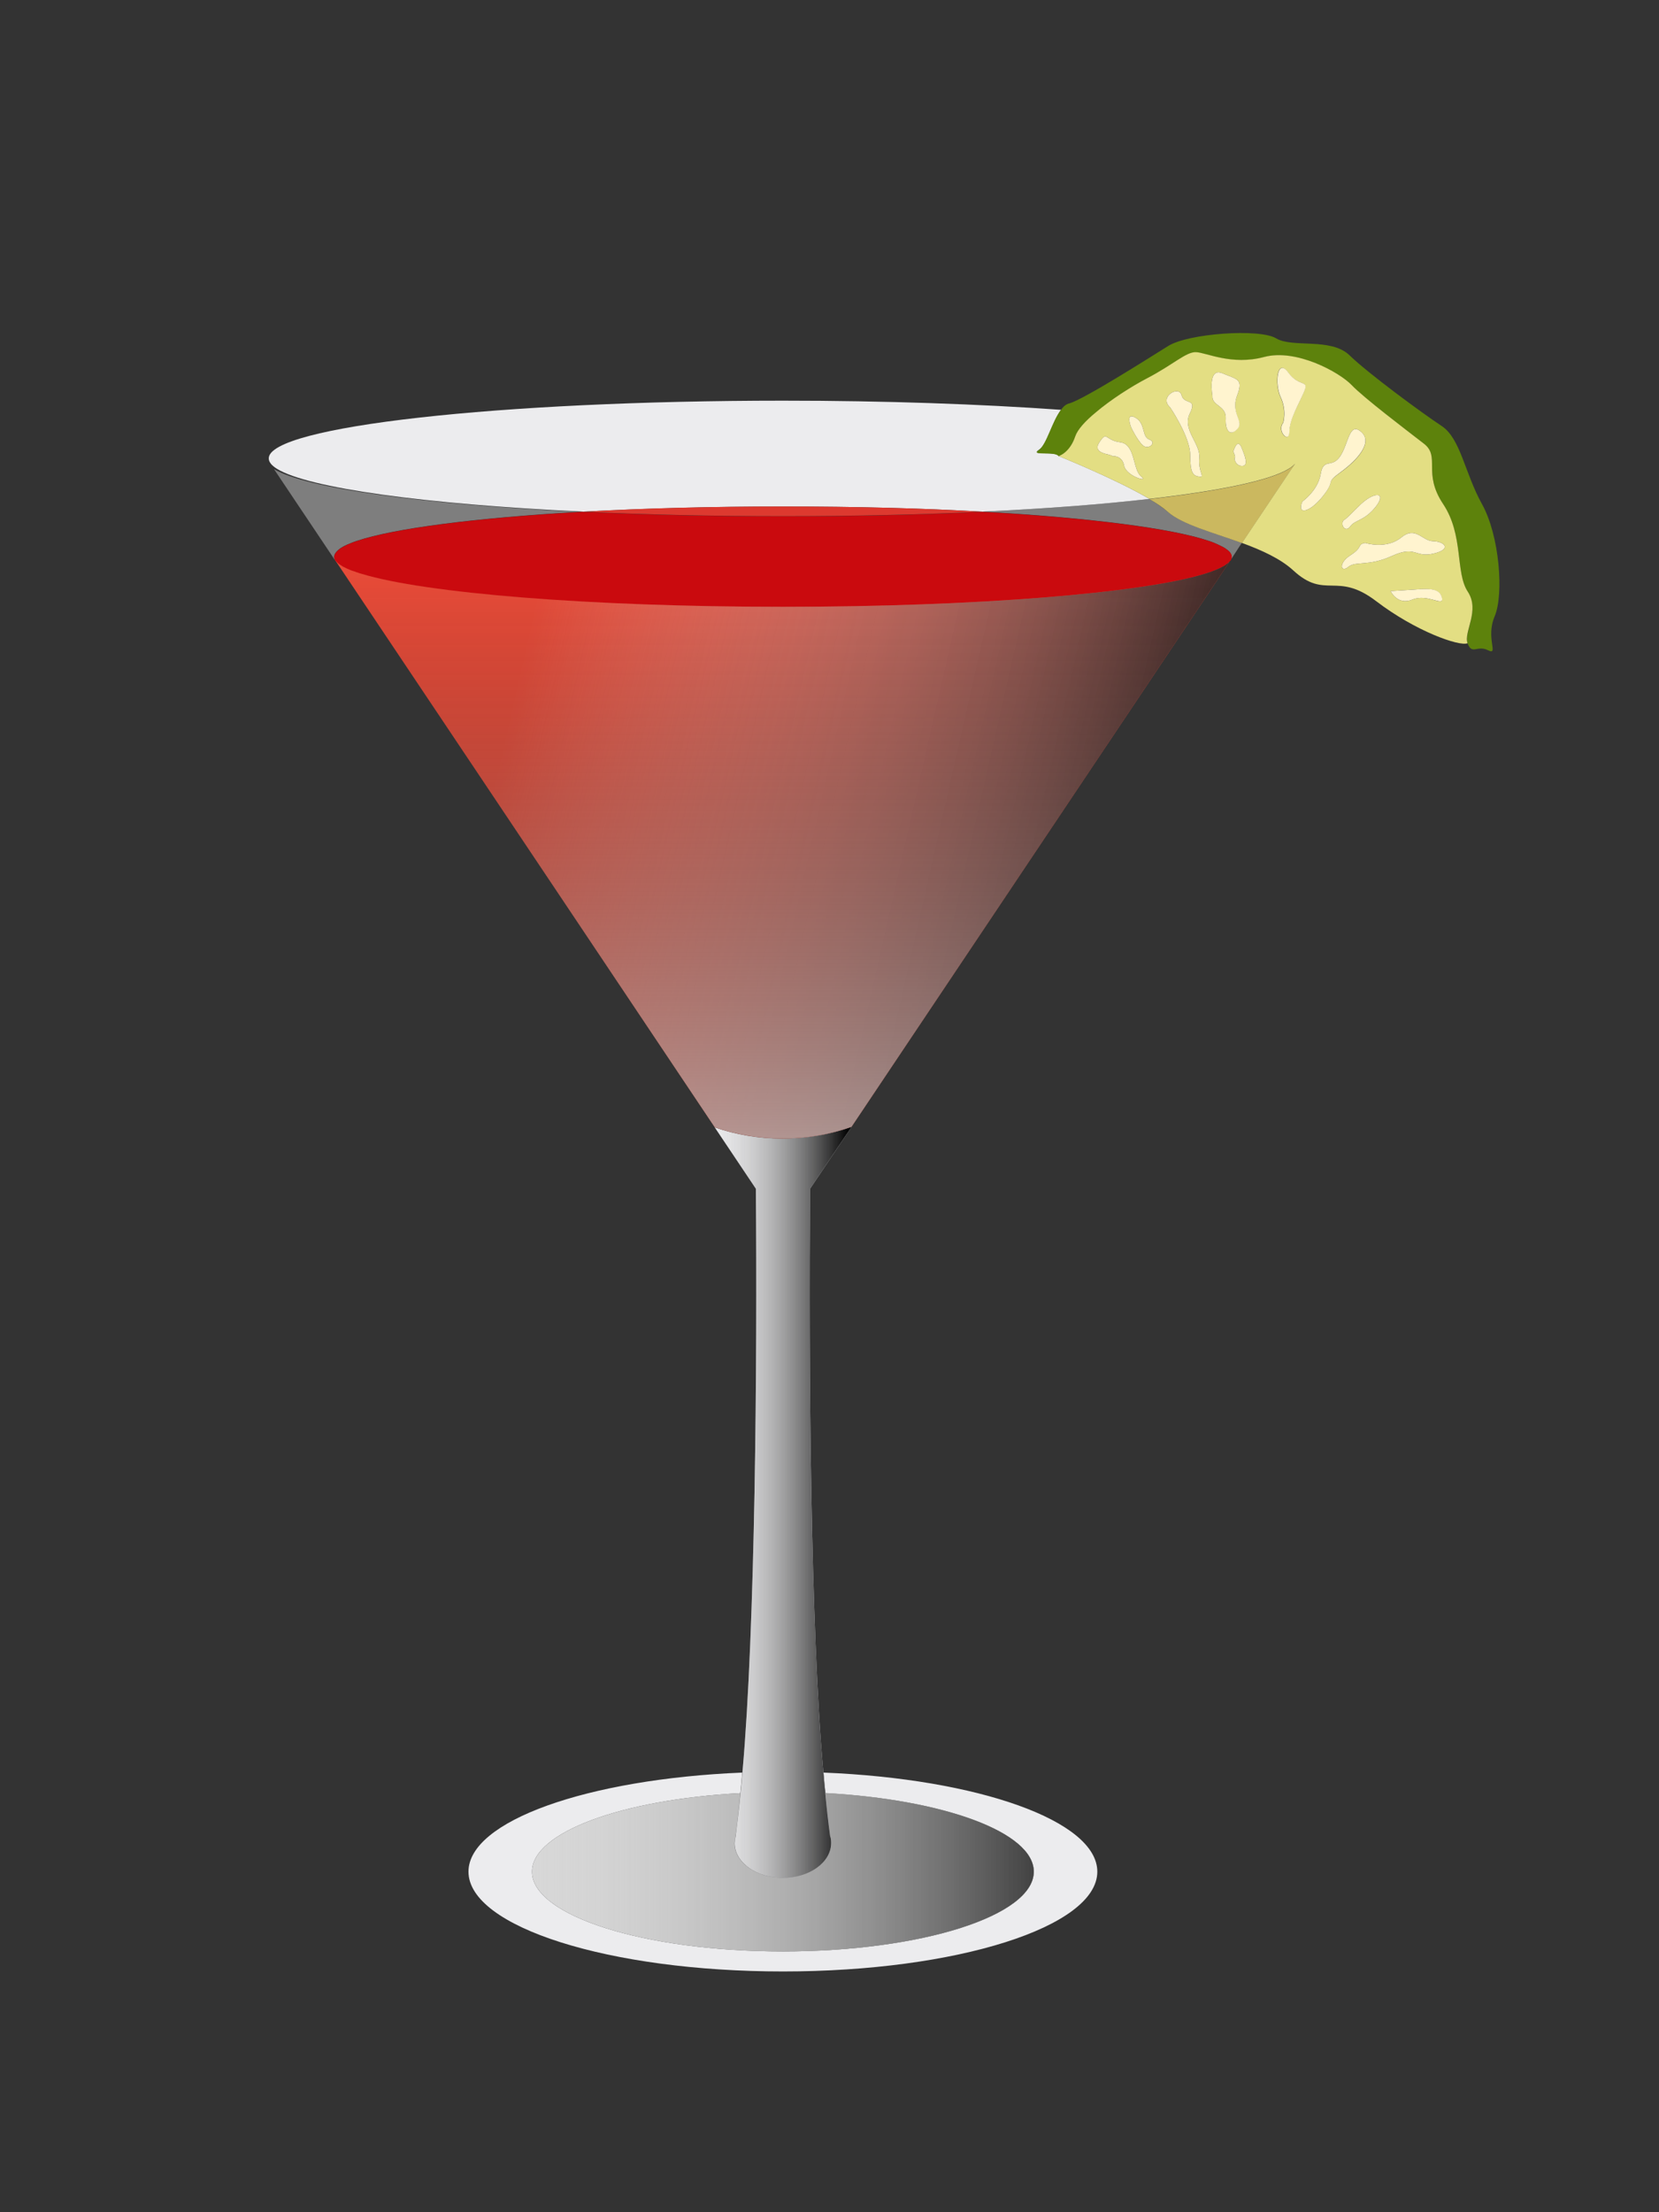 <?xml version="1.0" encoding="utf-8"?>
<!-- Generator: Adobe Illustrator 22.0.1, SVG Export Plug-In . SVG Version: 6.00 Build 0)  -->
<svg version="1.1" id="Layer_1" xmlns="http://www.w3.org/2000/svg" xmlns:xlink="http://www.w3.org/1999/xlink" x="0px" y="0px"
	 viewBox="0 0 961.1 1281.5" style="enable-background:new 0 0 961.1 1281.5;" xml:space="preserve">
<rect x="0" y="0" width="961.1" height="1281.5" fill="#333333" stroke="none"/>
<style type="text/css">
	.st0{fill:#ECECEE;}
	.st1{fill:#D6D6D6;}
	.st2{fill:url(#SVGID_1_);}
	.st3{fill:url(#SVGID_2_);}
	.st4{fill:#7E7E7E;}
	.st5{fill:#CBB85F;}
	.st6{fill:#CA0A0E;}
	.st7{fill:#DD392F;}
	.st8{fill:#EB4C39;}
	.st9{fill:url(#SVGID_3_);}
	.st10{fill:url(#SVGID_4_);}
	.st11{fill:#5D820C;}
	.st12{fill:#E3DE83;}
	.st13{fill:#FFF4CF;}
</style>
<g>
	<path class="st0" d="M635.7,1084.2c0,32-81.6,57.8-182.1,57.8c-100.6,0-182.2-25.8-182.2-57.8c0-29.4,69.1-53.7,158.6-57.4
		c-0.3,4-0.7,8-1.1,11.9c-68.5,3.7-120.7,22.7-120.7,45.5c0,25.5,65.1,46.2,145.4,46.2c80.2,0,145.3-20.7,145.3-46.2
		c0-22.8-52.2-41.8-120.7-45.5c-0.4-3.9-0.8-7.9-1.1-11.9C566.5,1030.4,635.7,1054.7,635.7,1084.2z"/>
	<path class="st1" d="M598.9,1084.2c0,25.5-65.1,46.2-145.3,46.2c-80.3,0-145.4-20.7-145.4-46.2c0-22.8,52.2-41.8,120.7-45.5
		c-0.8,8.5-1.7,16.8-2.8,24.8c0,0.1-0.1,0.3-0.1,0.5c-0.1,1.2-0.3,2.4-0.5,3.6c0,11.2,12.5,20.2,28,20.2c15.4,0,27.9-9,27.9-20.2
		c0-1.3-0.1-2.6-0.5-3.8v-0.1c-0.1-0.1-0.1-0.2-0.1-0.3c-1-8-2-16.3-2.8-24.8C546.7,1042.4,598.9,1061.3,598.9,1084.2z"/>
	<linearGradient id="SVGID_1_" gradientUnits="userSpaceOnUse" x1="264.345" y1="1084.489" x2="660.241" y2="1084.489">
		<stop  offset="0" style="stop-color:#FFFFFF;stop-opacity:0"/>
		<stop  offset="1" style="stop-color:#000000"/>
	</linearGradient>
	<path class="st2" d="M598.9,1084.2c0,25.5-65.1,46.2-145.3,46.2c-80.3,0-145.4-20.7-145.4-46.2c0-22.8,52.2-41.8,120.7-45.5
		c-0.8,8.5-1.7,16.8-2.8,24.8c0,0.1-0.1,0.3-0.1,0.5c-0.1,1.2-0.3,2.4-0.5,3.6c0,11.2,12.5,20.2,28,20.2c15.4,0,27.9-9,27.9-20.2
		c0-1.3-0.1-2.6-0.5-3.8v-0.1c-0.1-0.1-0.1-0.2-0.1-0.3c-1-8-2-16.3-2.8-24.8C546.7,1042.4,598.9,1061.3,598.9,1084.2z"/>
	<path class="st0" d="M481,1063.8c0.4,1.2,0.5,2.5,0.5,3.8c0,11.2-12.5,20.2-27.9,20.2c-15.5,0-28-9-28-20.2
		c0.1-1.2,0.3-2.4,0.5-3.6c0-0.1,0.1-0.3,0.1-0.5c1-8,2-16.3,2.8-24.8c0.4-3.9,0.8-7.9,1.1-11.9c7.5-83.9,8.6-236.8,7.8-338.2
		l-23.8-35.5c12.3,4.2,25.5,6.5,39.2,6.5c14,0,27.4-2.4,40-6.8l-24,35.8c-0.8,101.3,0.2,254.3,7.7,338.2c0.3,4,0.7,8,1.1,11.9
		c0.8,8.5,1.7,16.8,2.8,24.8C480.9,1063.6,480.9,1063.7,481,1063.8L481,1063.8z"/>
	<linearGradient id="SVGID_2_" gradientUnits="userSpaceOnUse" x1="400.343" y1="870.286" x2="491.797" y2="870.286">
		<stop  offset="0" style="stop-color:#FFFFFF;stop-opacity:0"/>
		<stop  offset="1" style="stop-color:#000000"/>
	</linearGradient>
	<path class="st3" d="M481,1063.8c0.4,1.2,0.5,2.5,0.5,3.8c0,11.2-12.5,20.2-27.9,20.2c-15.5,0-28-9-28-20.2
		c0.1-1.2,0.3-2.4,0.5-3.6c0-0.1,0.1-0.3,0.1-0.5c1-8,2-16.3,2.8-24.8c0.4-3.9,0.8-7.9,1.1-11.9c7.5-83.9,8.6-236.8,7.8-338.2
		l-23.8-35.5c12.3,4.2,25.5,6.5,39.2,6.5c14,0,27.4-2.4,40-6.8l-24,35.8c-0.8,101.3,0.2,254.3,7.7,338.2c0.3,4,0.7,8,1.1,11.9
		c0.8,8.5,1.7,16.8,2.8,24.8C480.9,1063.6,480.9,1063.7,481,1063.8L481,1063.8z"/>
	<path class="st4" d="M335.7,296.5c-60.6,3.5-107.3,9.5-129,16.8c-2.2,0.7-4,1.5-5.7,2.2c-1.8,0.8-3.4,1.7-4.5,2.6
		c-0.5,0.4-0.9,0.7-1.2,1.1c-0.2,0.1-0.3,0.3-0.4,0.4c-0.1,0.1-0.2,0.3-0.3,0.4c-0.2,0.2-0.3,0.4-0.4,0.6c-0.1,0.1-0.1,0.1-0.1,0.2
		c0,0.1-0.1,0.1-0.1,0.1s-0.1,0.1-0.1,0.3c-0.2,0.4-0.3,0.9-0.3,1.3c0,0.6,0.2,1.3,0.5,2c0,0.1,0,0.1,0.1,0.2l-35.5-53
		C177.1,282.9,244.9,292.1,335.7,296.5z"/>
	<path class="st4" d="M713.2,324c0.2-0.5,0.3-1,0.3-1.5c0-1.4-0.9-2.8-2.6-4.1c0,0,0,0-0.1,0c-0.4-0.4-0.9-0.7-1.3-1c0,0,0,0-0.1,0
		c-0.1-0.1-0.3-0.2-0.4-0.3c-0.2-0.1-0.4-0.2-0.6-0.3c-0.2-0.1-0.4-0.3-0.7-0.4h-0.1c-1.3-0.7-2.7-1.3-4.3-2c-0.9-0.3-2-0.7-3-1.1
		c-21.6-7.3-68.4-13.3-128.9-16.8c-0.7-0.1-1.5-0.1-2.3-0.1c0.5,0,1-0.1,1.5-0.1c35.9-1.7,68.2-4.2,95.2-7.3
		c0.1,0.1,0.3,0.1,0.3,0.2c4.2,2.6,7.8,5,10.2,7.1c8.2,7.4,26.1,12,43.1,18.2L713.2,324z"/>
	<path class="st5" d="M750.3,268.7l-2,2.9l-28.8,43c-17-6.2-34.9-10.8-43.1-18.2c-2.4-2.2-6-4.6-10.2-7.1c-0.1-0.1-0.2-0.1-0.3-0.2
		c41-4.7,69.9-10.7,80.8-17.5C748.3,270.6,749.5,269.6,750.3,268.7z"/>
	<path class="st0" d="M665.9,289c-27,3.1-59.3,5.6-95.2,7.3c-0.5,0-1,0.1-1.5,0.1h-0.1c-34.7-2-74-3-115.5-3
		c-41.5,0-80.8,1.1-115.5,3H338c-0.5,0-1-0.1-1.5-0.1c-90.4-4.3-157.8-13.5-176-24.7c-1.6-1-2.8-2-3.6-3c-0.2-0.3-0.4-0.6-0.6-0.9
		c-0.4-0.7-0.6-1.5-0.6-2.2c0-18.4,133.4-33.4,298-33.4c59.4,0,114.6,2,161,5.3c-5.1,6.8-8.2,20.2-12.7,23.1
		c-5.7,3.8,9.6,0.5,11.4,3.7C613.4,264.2,646.5,277.5,665.9,289z"/>
	<path class="st6" d="M713.6,322.5c0,0.5-0.1,1-0.3,1.5c-0.1,0.3-0.3,0.7-0.7,1c-0.3,0.3-0.5,0.5-0.7,0.8c-0.4,0.4-0.8,0.8-1.3,1.1
		h-0.1c-0.6,0.5-1.3,1-2.2,1.5c0,0,0,0-0.1,0c-1.3,0.7-2.8,1.3-4.5,2.1c0,0,0,0-0.1,0c-1.7,0.7-3.7,1.3-5.9,2.1
		c-36.4,11.2-132,19.1-244.2,19.1c-112,0-207.5-7.9-244.1-19.1c-0.7-0.2-1.5-0.5-2.2-0.7c-0.7-0.2-1.3-0.4-2-0.7
		c-0.9-0.3-1.7-0.6-2.6-0.9c-0.1-0.1-0.3-0.1-0.4-0.2c-0.9-0.3-1.7-0.7-2.4-1.1c-0.7-0.3-1.3-0.7-2-1.1c-0.1-0.1-0.2-0.1-0.3-0.2
		c-0.3-0.1-0.7-0.4-0.9-0.6c-0.3-0.2-0.6-0.4-0.8-0.7c-0.1,0-0.2-0.1-0.2-0.1c-0.7-0.7-1.1-1.2-1.5-1.7c-0.3-0.7-0.5-1.3-0.5-2
		c0-0.4,0.1-0.9,0.3-1.3c0-0.1,0.1-0.2,0.1-0.3s0.1-0.1,0.1-0.1c0.1-0.1,0.1-0.1,0.1-0.2c0.1-0.2,0.2-0.4,0.4-0.6
		c0.1-0.1,0.1-0.3,0.3-0.4l0.4-0.4c0.3-0.3,0.7-0.7,1.2-1.1c1.1-0.9,2.7-1.7,4.5-2.6c1.6-0.7,3.5-1.5,5.7-2.2
		c21.7-7.3,68.4-13.3,129-16.8c0.7-0.1,1.5-0.1,2.3-0.1h0.1c35.5,1.7,74.5,2.6,115.5,2.6c41.1,0,80.1-0.9,115.5-2.6h0.1
		c0.8,0.1,1.5,0.1,2.3,0.1c60.5,3.5,107.3,9.5,128.9,16.8c1.1,0.3,2.1,0.7,3,1.1c1.6,0.7,3.1,1.3,4.3,2h0.1c0.3,0.1,0.5,0.3,0.7,0.4
		c0.2,0.1,0.4,0.3,0.6,0.3c0.1,0.1,0.3,0.1,0.4,0.3c0.1,0,0.1,0,0.1,0c0.5,0.3,0.9,0.6,1.3,1c0.1,0,0.1,0,0.1,0
		C712.7,319.7,713.6,321.1,713.6,322.5z"/>
	<path class="st7" d="M569.1,296.4c-35.5,1.7-74.5,2.6-115.5,2.6c-41,0-80-0.9-115.5-2.6c34.7-2,74-3,115.5-3
		C495.1,293.4,534.4,294.4,569.1,296.4z"/>
	<path class="st8" d="M712.2,325.5L579.3,524.2l-86,128.5c-12.6,4.4-26,6.8-40,6.8c-13.7,0-26.8-2.3-39.2-6.5l-86.8-129.7
		l-133-198.6c0,0,0-0.1,0-0.1c-0.1-0.1-0.1-0.1-0.1-0.2c0.3,0.5,0.8,1.1,1.5,1.7c0,0.1,0.1,0.1,0.2,0.1c0.2,0.3,0.5,0.5,0.8,0.7
		c0.3,0.2,0.6,0.5,0.9,0.6c0.1,0.1,0.2,0.1,0.3,0.2c0.5,0.4,1.2,0.8,2,1.1c0.7,0.4,1.5,0.8,2.4,1.1c0.1,0.1,0.3,0.1,0.4,0.2
		c0.8,0.3,1.7,0.7,2.6,0.9c0.6,0.3,1.3,0.5,2,0.7c0.7,0.3,1.4,0.5,2.2,0.7c36.6,11.2,132.1,19.1,244.1,19.1
		c112.2,0,207.8-7.9,244.2-19.1c2.2-0.7,4.2-1.3,5.9-2.1c0.1,0,0.1,0,0.1,0c1.7-0.7,3.2-1.3,4.5-2.1c0.1,0,0.1,0,0.1,0
		c0.9-0.5,1.6-0.9,2.2-1.5h0.1c0.5-0.3,1-0.7,1.3-1.1C712,325.7,712.1,325.6,712.2,325.5z"/>
	<linearGradient id="SVGID_3_" gradientUnits="userSpaceOnUse" x1="292.179" y1="428.087" x2="732.357" y2="528.089">
		<stop  offset="0" style="stop-color:#FFFFFF;stop-opacity:0"/>
		<stop  offset="1" style="stop-color:#000000"/>
	</linearGradient>
	<path class="st9" d="M712.2,325.5L579.3,524.2l-86,128.5c-12.6,4.4-26,6.8-40,6.8c-13.7,0-26.8-2.3-39.2-6.5l-86.8-129.7
		l-133-198.6c0,0,0-0.1,0-0.1c-0.1-0.1-0.1-0.1-0.1-0.2c0.3,0.5,0.8,1.1,1.5,1.7c0,0.1,0.1,0.1,0.2,0.1c0.2,0.3,0.5,0.5,0.8,0.7
		c0.3,0.2,0.6,0.5,0.9,0.6c0.1,0.1,0.2,0.1,0.3,0.2c0.5,0.4,1.2,0.8,2,1.1c0.7,0.4,1.5,0.8,2.4,1.1c0.1,0.1,0.3,0.1,0.4,0.2
		c0.8,0.3,1.7,0.7,2.6,0.9c0.6,0.3,1.3,0.5,2,0.7c0.7,0.3,1.4,0.5,2.2,0.7c36.6,11.2,132.1,19.1,244.1,19.1
		c112.2,0,207.8-7.9,244.2-19.1c2.2-0.7,4.2-1.3,5.9-2.1c0.1,0,0.1,0,0.1,0c1.7-0.7,3.2-1.3,4.5-2.1c0.1,0,0.1,0,0.1,0
		c0.9-0.5,1.6-0.9,2.2-1.5h0.1c0.5-0.3,1-0.7,1.3-1.1C712,325.7,712.1,325.6,712.2,325.5z"/>
	<linearGradient id="SVGID_4_" gradientUnits="userSpaceOnUse" x1="453.22" y1="826.693" x2="453.22" y2="324.088">
		<stop  offset="0" style="stop-color:#FFFFFF"/>
		<stop  offset="1" style="stop-color:#000000;stop-opacity:0"/>
	</linearGradient>
	<path class="st10" d="M712.2,325.5L579.3,524.2l-86,128.5c-12.6,4.4-26,6.8-40,6.8c-13.7,0-26.8-2.3-39.2-6.5l-86.8-129.7
		l-133-198.6c0,0,0-0.1,0-0.1c-0.1-0.1-0.1-0.1-0.1-0.2c0.3,0.5,0.8,1.1,1.5,1.7c0,0.1,0.1,0.1,0.2,0.1c0.2,0.3,0.5,0.5,0.8,0.7
		c0.3,0.2,0.6,0.5,0.9,0.6c0.1,0.1,0.2,0.1,0.3,0.2c0.5,0.4,1.2,0.8,2,1.1c0.7,0.4,1.5,0.8,2.4,1.1c0.1,0.1,0.3,0.1,0.4,0.2
		c0.8,0.3,1.7,0.7,2.6,0.9c0.6,0.3,1.3,0.5,2,0.7c0.7,0.3,1.4,0.5,2.2,0.7c36.6,11.2,132.1,19.1,244.1,19.1
		c112.2,0,207.8-7.9,244.2-19.1c2.2-0.7,4.2-1.3,5.9-2.1c0.1,0,0.1,0,0.1,0c1.7-0.7,3.2-1.3,4.5-2.1c0.1,0,0.1,0,0.1,0
		c0.9-0.5,1.6-0.9,2.2-1.5h0.1c0.5-0.3,1-0.7,1.3-1.1C712,325.7,712.1,325.6,712.2,325.5z"/>
	<path class="st11" d="M865.9,357c-5.4,12.7,2.6,22.8-3.8,19.7c-6.3-3.2-9.2,2.8-11.8-3.8c-2.5-6.7,7.3-19,0-30.1
		c-7.3-11.1-2.2-32.7-14.3-50.8c-12-18-1.3-27.3-11.1-34.9c-9.8-7.6-34.9-26.6-41.9-34c-7-7.3-32-21.2-50.7-16.2
		c-18.7,5-33.6-2.6-39.4-2.8c-5.7-0.3-13.3,7.3-28.5,15.2c-9,4.7-20.9,12.3-29.6,19.7c-6.1,5-10.6,10-11.9,13.9
		c-3.2,9.6-9.6,11.4-9.6,11.4c-1.9-3.2-17.1,0.1-11.4-3.7c4.4-3,7.5-16.4,12.7-23.1c1.4-2,3-3.4,4.8-3.8c8.2-2.2,45.7-26,57.4-33.3
		c11.7-7.3,53-10.2,62.5-4.4c9.5,5.7,31.7-0.6,42.5,9.8c10.8,10.5,42.2,33.6,53.3,40.9c11.1,7.3,13.3,27,23.5,45.4
		C868.7,310.3,871.3,344.2,865.9,357z"/>
	<path class="st12" d="M850.3,342.7c-7.3-11.1-2.2-32.7-14.3-50.8c-12-18-1.3-27.3-11.1-34.9c-9.8-7.6-34.9-26.6-41.9-34
		c-7-7.3-32-21.2-50.7-16.2c-18.7,5-33.6-2.6-39.4-2.8c-5.7-0.3-13.3,7.3-28.5,15.2c-9,4.7-20.9,12.3-29.6,19.7
		c-6.1,5-10.6,10-11.9,13.9c-3.2,9.6-9.6,11.4-9.6,11.4s33.1,13.3,52.6,24.8c41-4.7,69.9-10.7,80.8-17.5c1.5-0.9,2.8-2,3.6-2.9
		l-2,2.9l-28.8,43c11.4,4.2,22.3,9.1,29.7,15.9c18.6,17.2,25.2,0.4,48,17.8c22.9,17.5,48.3,26.4,53,24.4
		C847.8,366.1,857.6,353.7,850.3,342.7z M651.2,269.7c-1.1-6.1-6.8-5.5-6.8-5.5c-0.7-1.3-12.1-1.1-7.5-8c4.6-7,3.2-1.1,12.1,0
		c8.9,1.1,7.1,15.9,12.1,19.8C666,279.8,652.3,275.8,651.2,269.7z M662.1,258c-3.3-3-6.8-10.4-6.8-10.4s-3.6-9,2.4-5.7
		c6.1,3.3,3.6,11,8.1,12.7C670.4,256.2,665.4,260.9,662.1,258z M694.8,276.1c-3.7-0.5-5.3-2.2-5.3-12.6c0-10.4-11.6-27.5-11.6-27.5
		c-6.8-6.1,5.1-13,6.6-7.1c1.5,5.9,9.4,1.3,4.8,10.6c-4.6,9.4,6.2,17.4,5.5,25.6C694,273.4,698.4,276.7,694.8,276.1z M710.1,242.4
		c0.4-7.5-8.2-7.3-7.7-13c0,0-3-16.8,5.7-13.2c8.7,3.7,12.4,3.1,8.5,13.2c-3.8,10.1,4.2,14.7,0.2,19
		C712.9,252.9,709.7,250,710.1,242.4z M719.6,269.9c-3.9,0-4.8-4.4-4.2-4.8c0.5-0.3-0.9-3.6-0.9-3.6s2.2-7.9,4.6-2.6
		C721.3,264.2,723.5,269.9,719.6,269.9z M797.1,293.4c-6.8,8.6-12,7.5-14.9,11.6c-3,4-6.3-1.8-3.4-4c0,0-0.7,1.4,8.1-7.5
		C795.7,284.4,803.8,284.7,797.1,293.4z M746.9,250.1c0,7.2-7.5-0.3-3.6-5.2c0,0,2.2-7.1-1.5-14.9c-3.6-7.7-2-23,4.4-14.3
		c6.4,8.8,12.2,4,9.3,11C752.7,233.7,746.9,242.8,746.9,250.1z M766.4,287.4c-7.9,9.9-15.3,11-11.9,3.1c0,0,9-6.3,10.6-15.9
		c1.6-9.7,6.3-3,11.3-10.3c4.9-7.3,5.2-20.3,12.2-14.1c6.9,6.1-2.1,16.3-11.8,23.3C767.1,280.4,774.3,277.4,766.4,287.4z
		 M818.3,347.3c-8.8,3.6-12.7-4.9-12.7-4.9s4.5-0.3,14-0.9c9.4-0.7,14.6-0.4,15.7,5C836.5,351.8,827,343.7,818.3,347.3z
		 M830.4,320.7c-10.8,2.5-10.1-4.9-23.9,1.3c-13.7,6.3-21.1,2.8-25.4,6.4c-4.3,3.6-6.1-2.1,1.3-6.8c7.5-4.8,3.6-6.2,8.5-7.1
		c0,0,12.2,3.9,20.8-3.1c8.5-7,12.1,2,18.6,2.1C837,313.7,841.2,318.2,830.4,320.7z"/>
	<path class="st13" d="M651.2,269.7c-1.1-6.1-6.8-5.5-6.8-5.5c-0.7-1.3-12.1-1.1-7.5-8c4.6-7,3.2-1.1,12.1,0
		c8.9,1.1,7.1,15.9,12.1,19.8C666,279.8,652.3,275.8,651.2,269.7z"/>
	<path class="st13" d="M662.1,258c-3.3-3-6.8-10.4-6.8-10.4s-3.6-9,2.4-5.7c6.1,3.3,3.6,11,8.1,12.7
		C670.4,256.2,665.4,260.9,662.1,258z"/>
	<path class="st13" d="M716.9,248.5c-4,4.4-7.2,1.5-6.8-6.1c0.4-7.5-8.2-7.3-7.7-13c0,0-3-16.8,5.7-13.2c8.7,3.7,12.4,3.1,8.5,13.2
		C712.9,239.5,721,244.1,716.9,248.5z"/>
	<path class="st13" d="M719.6,269.9c-3.9,0-4.8-4.4-4.2-4.8c0.5-0.3-0.9-3.6-0.9-3.6s2.2-7.9,4.6-2.6
		C721.3,264.2,723.5,269.9,719.6,269.9z"/>
	<path class="st13" d="M694.8,276.1c-3.7-0.5-5.3-2.2-5.3-12.6c0-10.4-11.6-27.5-11.6-27.5c-6.8-6.1,5.1-13,6.6-7.1
		c1.5,5.9,9.4,1.3,4.8,10.6c-4.6,9.4,6.2,17.4,5.5,25.6C694,273.4,698.4,276.7,694.8,276.1z"/>
	<path class="st13" d="M755.6,226.7c-2.9,7-8.6,16.2-8.6,23.4c0,7.2-7.5-0.3-3.6-5.2c0,0,2.2-7.1-1.5-14.9c-3.6-7.7-2-23,4.4-14.3
		C752.7,224.5,758.5,219.7,755.6,226.7z"/>
	<path class="st13" d="M776.8,273.4c-9.7,7-2.4,4-10.4,14c-7.9,9.9-15.3,11-11.9,3.1c0,0,9-6.3,10.6-15.9c1.6-9.7,6.3-3,11.3-10.3
		c4.9-7.3,5.2-20.3,12.2-14.1C795.5,256.2,786.4,266.4,776.8,273.4z"/>
	<path class="st13" d="M797.1,293.4c-6.8,8.6-12,7.5-14.9,11.6c-3,4-6.3-1.8-3.4-4c0,0-0.7,1.4,8.1-7.5
		C795.7,284.4,803.8,284.7,797.1,293.4z"/>
	<path class="st13" d="M830.4,320.7c-10.8,2.5-10.1-4.9-23.9,1.3c-13.7,6.3-21.1,2.8-25.4,6.4c-4.3,3.6-6.1-2.1,1.3-6.8
		c7.5-4.8,3.6-6.2,8.5-7.1c0,0,12.2,3.9,20.8-3.1c8.5-7,12.1,2,18.6,2.1C837,313.7,841.2,318.2,830.4,320.7z"/>
	<path class="st13" d="M835.4,346.4c1.1,5.4-8.3-2.7-17.1,0.9c-8.8,3.6-12.7-4.9-12.7-4.9s4.5-0.3,14-0.9
		C829,340.7,834.2,341,835.4,346.4z"/>
</g>
</svg>
